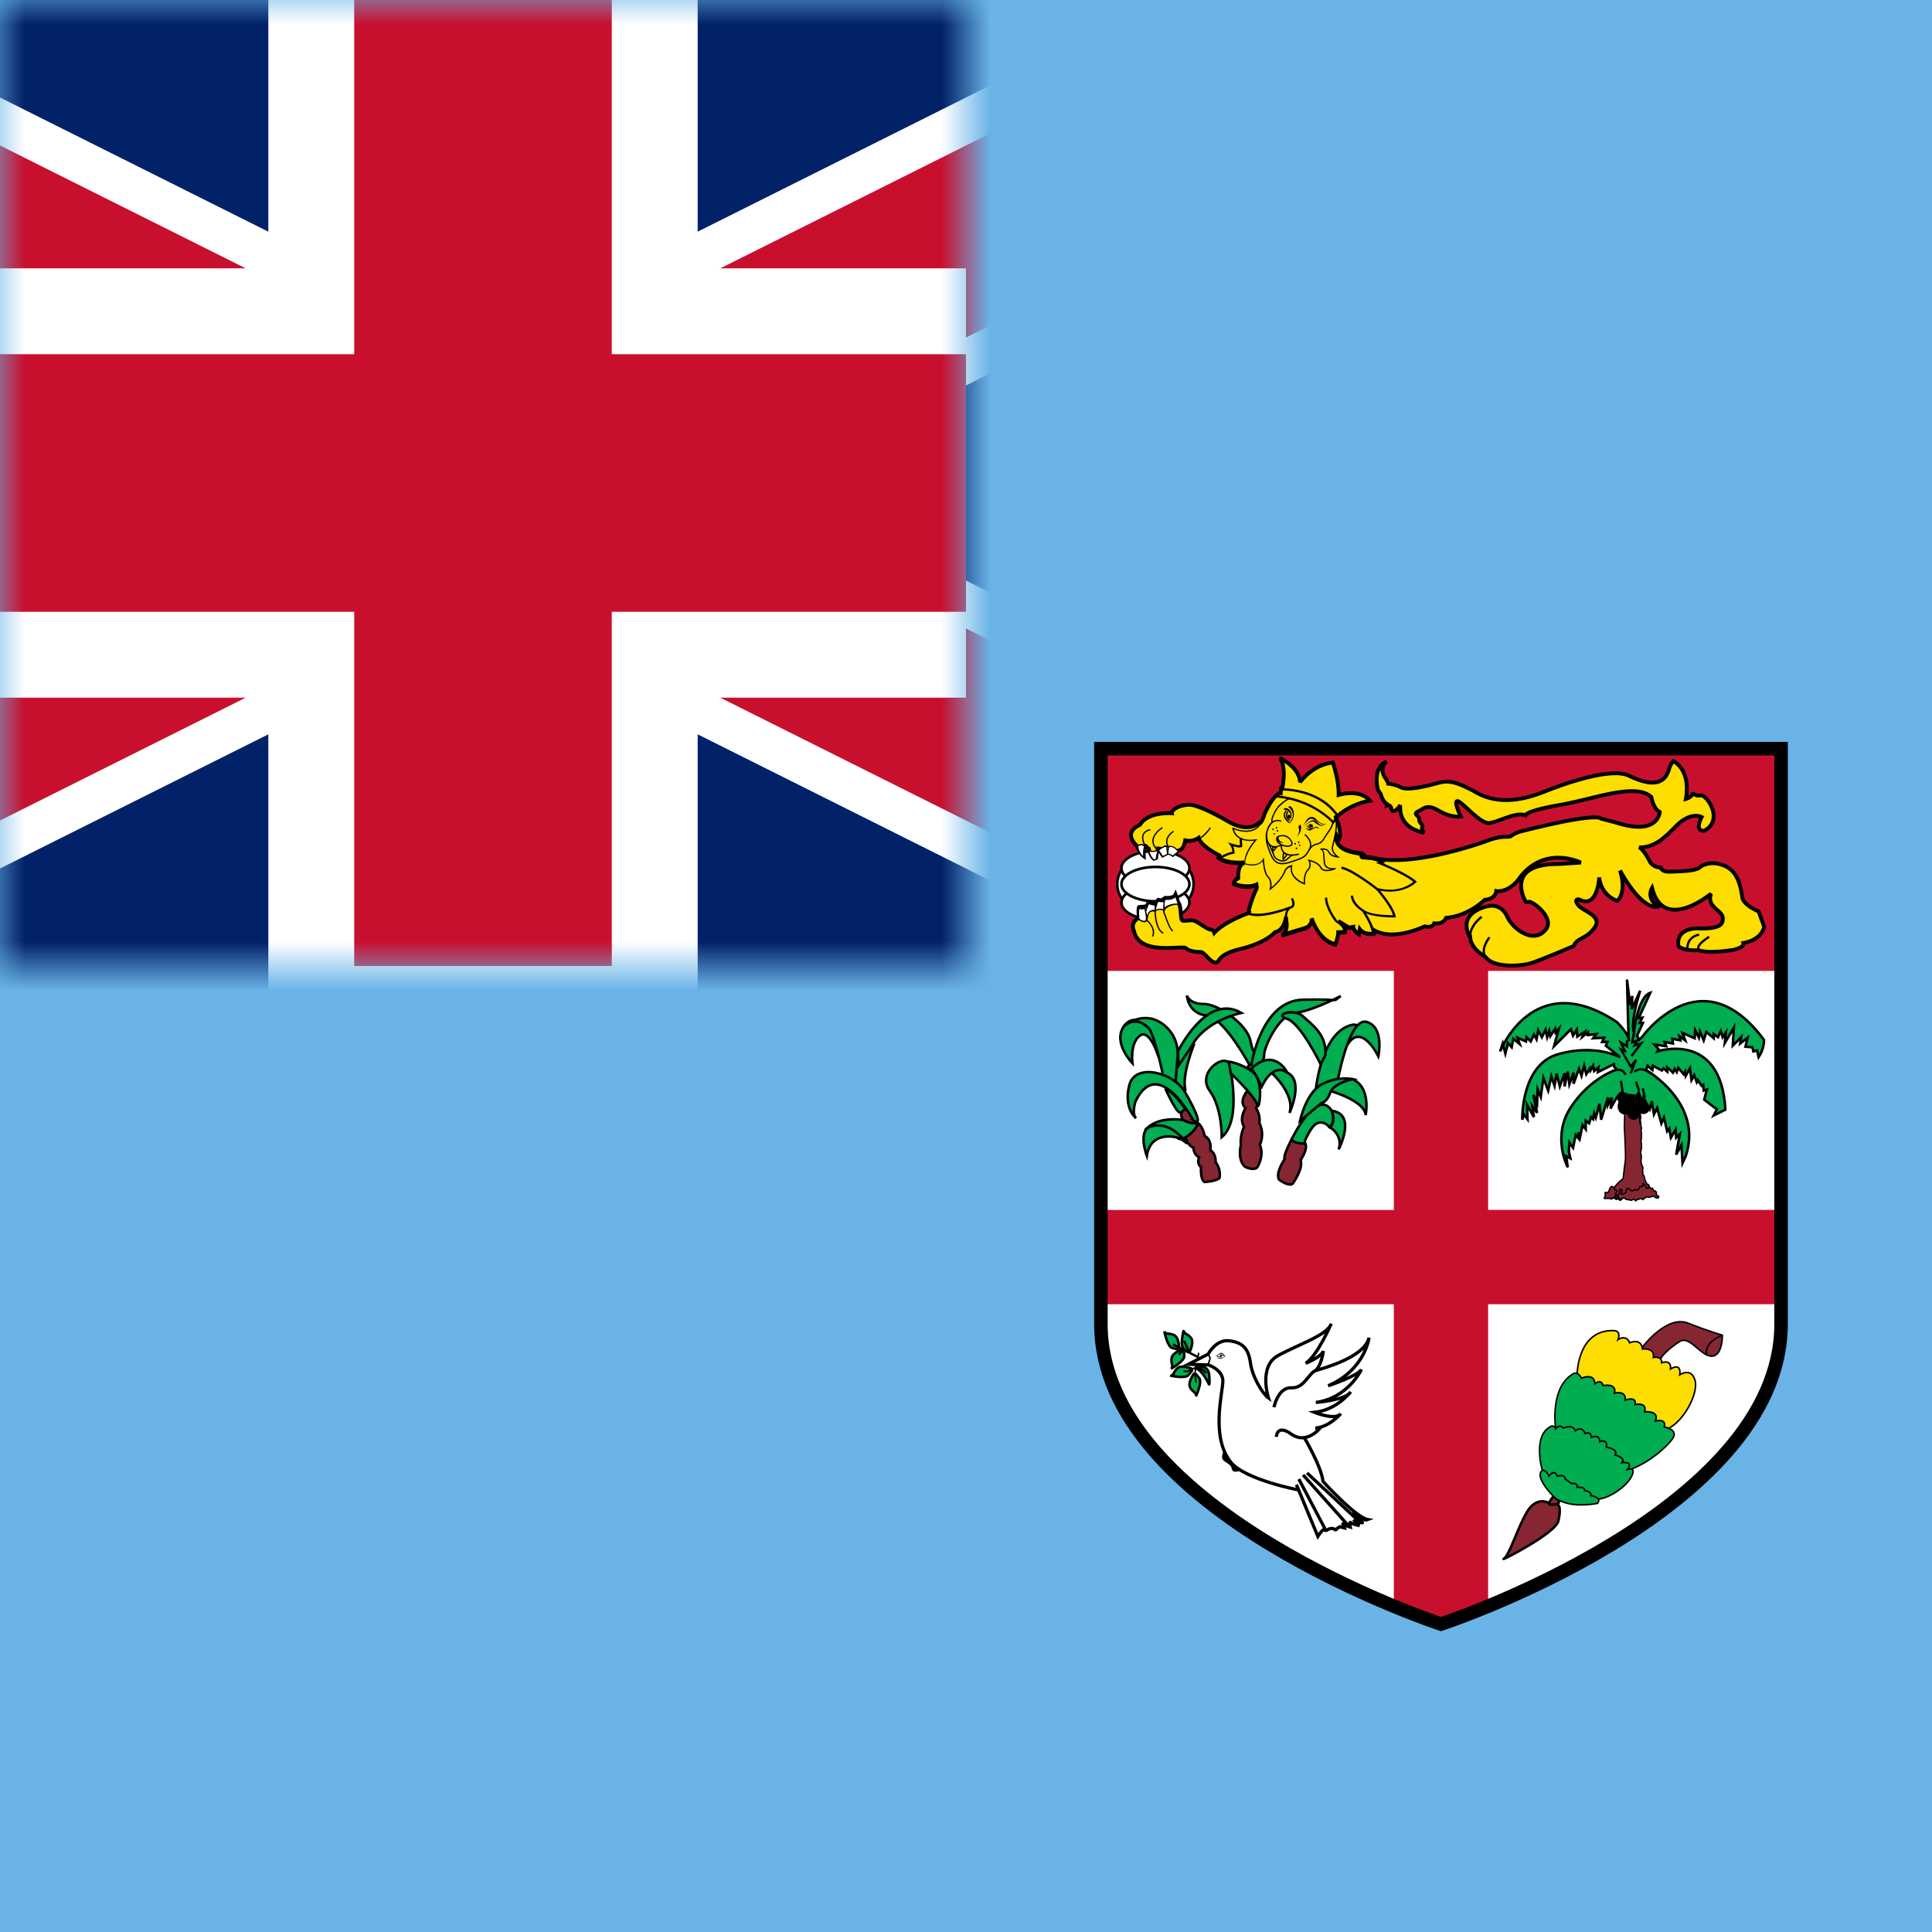 <svg width="40" height="40" fill="none" xmlns="http://www.w3.org/2000/svg"><rect width="100%" height="100%" fill="#808080" stroke="none"/><g clip-path="url(#clip0)"><path fill="#69B3E7" d="M0 0h40v40H0z"/><mask id="a" maskUnits="userSpaceOnUse" x="0" y="0" width="20" height="20"><path fill="#C4C4C4" d="M0 0h20v20H0z"/></mask><g mask="url(#a)"><path d="M70 0h-80v40h80V0z" fill="#012169"/><path d="M-10 0l40 20-40-20zm0 20L30 0l-40 20z" fill="#000"/><path d="M-10 20L30 0m-40 0l40 20-40-20z" stroke="#fff" stroke-width="5.333"/><path d="M-10 0l40 20-40-20zm0 20L30 0l-40 20z" fill="#000"/><path d="M-10 20L30 0m-40 0l40 20-40-20z" stroke="#C8102E" stroke-width="3.556"/><path d="M0 10h20H0z" fill="#000"/><path d="M10 0v26.667M0 10h20" stroke="#fff" stroke-width="8.889"/><path d="M0 10h20H0z" fill="#000"/><path d="M10 0v20M0 10h20" stroke="#C8102E" stroke-width="5.333"/></g><path d="M22.793 15.5v11.914c0 3.897 7.041 6.211 7.041 6.211s7.041-2.314 7.041-6.21V15.5H22.793z" fill="#fff"/><path d="M28.858 19.686v5.365h-6.065v1.952h6.065v6.25l.976.372.976-.371v-6.251h6.065V25.05H30.81v-5.365h-1.952z" fill="#C8102E"/><path d="M22.793 15.5h14.082v4.601H22.793V15.5z" fill="#C8102E"/><path d="M23.922 18.941c.437 0 .791-.285.791-.636 0-.352-.354-.637-.791-.637-.437 0-.791.285-.791.637 0 .351.354.636.791.636z" fill="#fff" stroke="#000" stroke-width=".054" stroke-miterlimit="3"/><path d="M23.922 18.33c.389 0 .704-.16.704-.356 0-.196-.315-.356-.704-.356-.389 0-.704.16-.704.356 0 .197.315.356.704.356zM23.922 19.041c.389 0 .704-.16.704-.356 0-.196-.315-.355-.704-.355-.389 0-.704.159-.704.355 0 .197.315.356.704.356z" fill="#fff" stroke="#000" stroke-width=".054" stroke-miterlimit="3"/><path d="M23.922 18.66c.389 0 .704-.159.704-.355 0-.197-.315-.356-.704-.356-.389 0-.704.16-.704.355 0 .197.315.356.704.356z" fill="#fff" stroke="#000" stroke-width=".054" stroke-miterlimit="3"/><path d="M36.526 19.188l-.115-.318s-.316-.128-.34-.296c-.056-.447-.215-.615-.454-.679a.522.522 0 00-.4.04c-.072.104-.43.104-.63.112-.2.008-.203-.087-.203-.087a.254.254 0 01-.22-.112c-.102-.203-.177-.279-.227-.304.259.003.454-.116.746-.423.319-.335.547-.205.547-.205-.155.313.051.285.051.285.423-.215.056-.758-.072-.734-.127.024-.164-.062-.164-.062.004.097-.141.136-.141.136.109-.62-.261-.784-.261-.784a.466.466 0 00-.088.167c-.104.375-.447.32-.83.136-.383-.184-1.405.191-1.724.32-.32.127-.902.326-1.429.031-.527-.296-.655-.24-.862-.184-.208.056-.575.144-.71.072-.136-.072-.29-.076-.29-.076.036-.02-.021-.107-.021-.107-.16-.216.02-.348.02-.348s-.297.084-.179.591l.055.076s.04.16.127.207l-.003.035s.076-.035.1.07c.023.103.135.007.183-.08 0 0-.08.462.495.574 0 0-.064-.072-.04-.12.023-.048-.072-.088-.064-.16.008-.071-.143-.103-.024-.16.12-.055.176-.167.431-.015.255.152.455.12.455.12s-.156-.32-.07-.32.472.479.662.455c.19-.024.557-.24.741-.16 0 0 .016-.095.718-.215.703-.12 1.569-.47 1.894-.163 0 0 .038.243.173.307 0 0-.024.503-.894.223l-.315-.083s-.048-.152-1.702.273c0 0-.098.034-.161.082-.064.047-.152-.024-.48.095-.326.12-1.548.52-2.298.376v.002c-.166-.05-.32-.024-.327-.05-.008-.032.088.008.088.008-.056-.064-.08-.07-.08-.07-.63-.068-.52-.353-.52-.353l.033.088c.104-.136-.04-.455-.04-.455h-.006a.34.34 0 00-.006-.028l.052-.036c.303-.256.655-.304.655-.304-.208-.255-.647-.12-.647-.12.008-.31-.12-.67-.12-.67-.431.048-.678.407-.678.407-.016-.319-.423-.502-.423-.502.151.183.056.622.056.622l.016.008h-.04l-.01.094-.014-.006s-.152.056-.327.455c0 0-.018.094-.086.18v-.033s-.197.257-.65 0c0 0-.616-.366-.832-.352-.217.013-.359.115-.345.176 0 0-.494-.041-.663.243 0 0-.372.135-.054.44 0 0 .042.132.135.203 0 0-.013-.278.054-.196 0 0 .018.027.051.046.009.04.039.148.105.203l.047-.015a.902.902 0 01.038-.194l.016.002-.006.005.088.135.1-.054c.048-.007.11.04.11.04l.114-.094-.002-.002c.113.019.144-.2.144-.2a.355.355 0 00.278-.053c.05.182.453.377.453.377l.017-.001c-.034.021-.054.038-.054.038.183.128.527.096.527.096-.144.056-.124.321-.124.321a.151.151 0 00-.092.118c.28.111.47.019.47.019.016.09-.007.1-.007.1-.112.24-.16.471-.16.471l.008.003c-.003.006-.008.012-.01.019 0 0-.487.169-.704.405 0 0-.02-.067-.08-.067-.062 0-.251-.156-.34-.183-.087-.027-.215.027-.25-.013-.03-.037-.016-.314-.075-.359h.001l-.06-.169c-.041.088-.21.068-.21.068a1.66 1.66 0 00-.07.05c-.034.002-.072-.01-.072-.01-.018.004-.035.053-.047.1l-.021.015v-.047c-.034.027-.101-.014-.129-.014-.013 0-.03.04-.042.079-.07.013-.16.016-.16.016-.027.014-.007.223-.007.223-.196.109-.102.27-.102.27.108.529 1.008.292 1.076.36.067.067.223.08.304.08.081 0 .183.197.298.217.115.02 0-.155.533-.283.533-.127.711-.346.711-.346.167-.032.214-.235.226-.317.002.038.006.08.012.127.024.184-.102.25-.102.25l.462-.138c.183-.048.16-.208.16-.208.175.503.494.535.494.535.064-.192.056-.248.056-.248l.144-.007c.006-.109-.09-.188-.145-.225l.224.137.088-.016c0 .08.12.151.12.151l.016-.103c.104.136.295.088.295.088a.644.644 0 00-.017-.075c.41.252 1.063-.07 1.063-.07.175.04.2-.063.2-.063.199.024.245-.113.245-.113.47-.04.8-.374.8-.374.231-.016.239-.181.239-.181s.232.045.455-.234c.519-.742 1.294-.356 1.294-.356l-.448.029c-1.173-.008-.687.79-.687.79l.073-.008c.111.024.494.327.353.553l-.008.011c-.239.328-.682.015-.808-.26-.128-.28-.383-.216-.383-.216s-.663.111-.392.638h.01c.005.13.086.276.322.421.133.188.57.207.89.138.149-.032.936-.37.936-.37.057-.172.253-.133.428-.38.176-.247-.247-.335-.343-.471-.096-.136.024-.112.024-.112.383.208.415-.455.415-.455.04.383.375.487.375.487.208-.207.056-.63.056-.63.495.886.795.744.795.744-.266-.165-.132-.385-.132-.385.239.942 1.221.12 1.221.12-.048.135 0 .215.088.303.088.087.191.127.144.287-.048.16-.503.128-.503.128s-.447-.024-.407.351c.023.088.319.12.43.096 0 0-.045.01.12.032.055.007.122.008.19.006.19-.006.393-.038.393-.038.255-.056.216-.144.216-.144.39-.072.43-.335.43-.335h0z" fill="#FEDD00" stroke="#000" stroke-width=".08" stroke-miterlimit="3"/><path d="M23.557 17.554s.021-.05.06-.055c.031-.005.068.018.107.065l.021-.016c0-.002-.105-.154-.063-.261.018-.048.064-.08.137-.097l-.006-.026c-.082.018-.134.056-.156.113a.182.182 0 00-.012.066c0 .053.018.106.037.147a.1.1 0 00-.068-.018c-.04.006-.06.035-.07.054l.013.028zM35.876 19.644c-.267.043-.658.066-.69-.014-.005-.015-.006-.072.212-.215l-.025-.039c-.182.119-.255.205-.23.27.056.145.627.063.742.044l-.01-.046zM30.775 19.798c-.06-.093-.033-.22.082-.379l-.038-.027c-.128.175-.155.321-.083.432l.04-.026z" fill="#000"/><path d="M30.415 19.397c.006.16.12.31.337.443l.024-.04c-.203-.124-.309-.26-.314-.405-.008-.221.226-.392.228-.394l-.027-.038c-.01.008-.257.187-.248.434zM34.963 19.457c-.073.108-.049.238-.047.244l.045-.009a.31.31 0 01.041-.21.267.267 0 01.18-.106l-.008-.046a.312.312 0 00-.21.127zM24.543 17.414l-.014-.004-.002.015c0 .002-.021.143-.085.182a.066.066 0 01-.06.004l-.11-.067c-.021-.019-.04-.033-.071-.024a.158.158 0 01-.03-.115c.008-.064.052-.126.133-.183l-.015-.022c-.088.062-.136.13-.145.202-.01.083.039.14.04.142l.007.008.01-.004c.023-.011.03-.005.054.016l.118.072c.03.01.057.009.082-.006.067-.04.09-.156.096-.188.283.06.511-.284.52-.298l-.022-.015c-.002.004-.235.356-.506.285z" fill="#000"/><path d="M23.864 17.361a.214.214 0 00.028.168c.032.05.062.078.095.082.039.005.07-.024.098-.049.02-.019.039-.036.055-.035l.024.017.02-.017-.043-.027c-.027-.002-.05.02-.075.042-.024.023-.05.046-.076.043-.023-.003-.048-.027-.075-.07a.189.189 0 01-.025-.147c.03-.127.181-.22.183-.22l-.014-.023c-.006.004-.162.1-.195.236zM23.474 19.166c.014-.05.051-.09.112-.124-.012 0 .059.059.12.052l.04-.021c.016.014.121.11.121.232a.196.196 0 01-.016.078l.025.01c.077-.182-.117-.345-.12-.346l-.006-.006-.012.008-.035.019c-.05.005-.115-.048-.115-.048-.082.035-.124.083-.14.139l.026.007zM24.376 18.699c-.058.005-.22.036-.274.12a.108.108 0 00-.008.1l.022.057c.05.137.103.277.16.309l.013-.023c-.049-.027-.102-.17-.148-.295l-.022-.057a.083.083 0 01.006-.077c.044-.069.19-.102.254-.108.037-.003.049.135.056.217l.027-.003c-.01-.12-.022-.246-.086-.24z" fill="#000"/><path d="M23.93 18.832c-.033.03-.026.077-.026.079 0 .012.015.352.177.422l.01-.024c-.146-.064-.16-.398-.16-.4 0-.003-.005-.037.018-.057.024-.022.073-.023.14-.005l.008-.026c-.078-.021-.134-.017-.166.011z" fill="#000"/><path d="M23.803 18.86c-.071.05-.069.192-.068.198h.026c0-.002-.002-.135.057-.176.022-.015.052-.016.087-.002l.01-.024c-.044-.018-.082-.017-.112.004zM27.646 16.984a.915.915 0 01.076.308c0 .025-.012.042-.017.063l-.03-.08-.022.058c0 .004-.03.08.023.168.07.115.243.188.516.218l.003.004a.049.049 0 00-.022.007l-.011.01.001.023c.008.028.04.03.104.032l.041.003.032.01-.005-.007c.062.004.132.02.208.048a9.15 9.15 0 01-.058.015l.068.026c.005.002.502.202.708.366-.059.051-.308.238-.74.131l-.072-.018.049.056c.003.004.284.326.342.522-.098.001-.475-.002-.607-.114l-.034.03c.002.004.18.267.22.472-.05.006-.173.011-.246-.084l-.034-.043-.018.118c-.035-.026-.08-.066-.08-.108v-.028l-.106.019-.218-.133a.464.464 0 00-.036-.02l-.002-.002-.001-.001-.023.041.034.02c.046.03.127.097.135.185-.035.003-.143.008-.143.008l.003.025v.004a.816.816 0 01-.05.214c-.066-.016-.311-.102-.456-.516l-.045.011.001.016c0 .038-.013.132-.143.166l-.375.112a.26.26 0 00.048-.155c0-.016 0-.032-.003-.05a1.183 1.183 0 01-.013-.151c0-.088.021-.14.082-.176l-.021-.042c-.006.002-.559.222-.833.13.012-.053.059-.241.152-.442l-.012.012c.018-.008.037-.036.022-.126l-.006-.03-.028.013a.604.604 0 01-.43-.014.112.112 0 01.071-.08l.016-.006-.002-.017v-.031c0-.069.01-.229.109-.267l-.01-.046c-.004 0-.3.024-.48-.076a.647.647 0 01.261-.109l.019-.002.001-.019v-.015c0-.023-.008-.07-.029-.118.069.019.15.036.18.014l.01-.007-.009-.18-.046.002.007.149a.677.677 0 01-.177-.037l-.071-.022.046.06a.232.232 0 01.043.134.737.737 0 00-.295.136l-.024.02.026.017c.139.097.357.106.469.103-.066.074-.077.199-.077.261v.023a.182.182 0 00-.091.126l-.002.018.017.007c.24.095.403.049.458.028l.002.023c0 .022-.004.029-.004.029-.117.247-.167.481-.167.483l-.004.02.018.007c.222.089.622-.032.799-.095a.272.272 0 00-.037.141c0 .047.006.1.014.159a.298.298 0 01.002.042c0 .132-.09.183-.093.185l.017.043.462-.14c.107-.027.148-.09.165-.144.182.433.468.472.48.473l.02.002.005-.018a.978.978 0 00.057-.233l.143-.007.001-.021v-.01a.213.213 0 00-.028-.103l.08.048.077-.014c.02.077.111.138.123.145l.03.018.015-.1c.114.101.277.07.284.069l.02-.005-.002-.021c-.024-.156-.128-.342-.19-.441.203.092.572.085.59.085l.028-.001-.006-.027c-.032-.165-.237-.423-.323-.526.476.09.732-.157.743-.168l.017-.018-.018-.016c-.16-.14-.53-.302-.678-.364l.052-.013-.051-.029a.75.75 0 00-.345-.082c-.057-.065-.085-.075-.093-.077-.322-.036-.44-.126-.483-.196-.003-.005-.002-.01-.004-.015l.014-.018a.247.247 0 00.042-.152c0-.148-.075-.317-.08-.327l-.042.02z" fill="#000"/><path d="M26.163 16.89c-.001.004-.036.18-.186.264-.113.062-.263.057-.444-.016l-.02-.008.002.022a.29.29 0 00.11.184c.082.064.198.086.344.07-.049.058-.206.258-.206.453l.002.03c.02.015.266.082.38-.064.004.062.022.262.1.34.043.043.053.106.053.155 0 .045-.008.08-.008.08l-.01.036.03-.021c.01-.007.236-.173.309-.39 0 0 .036-.055.106-.077a.196.196 0 00-.003.033c0 .083.037.236.28.329l.02.008-.001-.022s-.002-.017-.002-.042c0-.061.009-.174.067-.232a.164.164 0 00.05-.119.2.2 0 00-.013-.07c.05.012.166.05.213.138.07.13.31.026.32.022l-.008-.025s-.1.022-.164-.021a.123.123 0 01-.05-.088l-.012-.134c-.002-.06-.01-.1-.041-.132.032-.003.096-.002.123.058.042.094.189.103.195.104l.05.002-.042-.027c-.002 0-.128-.085-.106-.194l.018-.08c.035-.144.092-.385.045-.533l-.025.008c.011.037.016.08.016.128 0 .131-.037.287-.062.391l-.018.081a.153.153 0 00-.003.032c0 .07.045.124.081.157-.043-.01-.102-.03-.125-.08-.035-.077-.13-.08-.174-.072l-.032.007.027.018c.042.028.044.06.047.133l.011.137a.148.148 0 00.062.106.19.19 0 00.096.025c-.071.02-.17.03-.205-.036-.066-.123-.25-.157-.257-.158l-.028-.005.014.025c.002.002.021.038.021.082 0 .032-.01.068-.043.101-.064.065-.074.184-.074.25v.022c-.208-.088-.245-.218-.245-.291 0-.032.006-.053.007-.055l.006-.02-.021.003c-.102.017-.144.1-.146.103-.058.173-.215.31-.272.357.001-.015.004-.032.004-.052a.242.242 0 00-.061-.173c-.084-.083-.095-.347-.095-.35l-.002-.047-.023.041c-.092.165-.36.085-.363.085-.011-.208.225-.474.227-.477l.025-.027-.036.005c-.154.022-.274.002-.356-.062a.269.269 0 01-.095-.145c.178.067.328.07.443.007a.432.432 0 00.198-.28c.17-.383.318-.444.32-.444l-.01-.025c-.007.002-.16.062-.335.462z" fill="#000"/><path d="M26.549 16.32l-.011.001-.138.188.041.005c.745.072 1.14.522 1.143.526l.018.02.135-.146-.01-.016c-.378-.595-1.17-.577-1.178-.577zm.013.048c.092 0 .77.02 1.114.542l-.074.08a1.897 1.897 0 00-1.117-.517l.077-.105z" fill="#000"/><path d="M26.442 16.714c-.064.087-.123.216-.123.276 0 .011.002.02.007.026 0 0 .002 0 .003.002a.424.424 0 00-.124.317.63.63 0 00.04.219l.015.04c.073.2.136.371.452.27.305-.098.317-.117.394-.244l.02-.032c.041-.068.087-.082.136-.096.058-.018.118-.036.17-.14l.052-.077c.055-.076.124-.17.133-.291l-.027-.002c-.008.113-.074.204-.128.277l-.053.081c-.048.094-.1.11-.155.126a.226.226 0 00-.151.108l-.02.032c-.074.122-.084.138-.379.232-.292.094-.345-.052-.419-.253l-.015-.04c-.083-.223-.018-.446.09-.526l.037-.028-.051.006-.001-.008c0-.036.04-.152.118-.26a.896.896 0 01.228-.183l-.014-.023c-.006.004-.165.095-.235.191z" fill="#000"/><path d="M26.3 17.517c.052.036.126.033.214 0 0 .031.008.098.063.147.065.057.172.068.32.033l-.007-.026c-.138.033-.237.024-.295-.027-.063-.055-.054-.142-.054-.143l.003-.023-.021.01c-.09.038-.16.04-.208.006-.087-.06-.08-.218-.08-.22h-.027c0 .006-.007.174.092.242z" fill="#000"/><path d="M26.469 17.304c-.038.009-.048.04-.048.066l.001.016c.007.068.081.114.15.134.065.019.146.02.178-.021.013-.016.022-.046-.006-.094-.102-.172-.266-.105-.275-.101zm.11.19c-.06-.017-.125-.055-.13-.113-.001-.005-.008-.043.026-.051l.002-.001a.189.189 0 01.244.09c.016.028.019.05.008.064-.02.025-.085.03-.15.01zm-.113-.19h.003-.003zM26.56 17.652c-.016.146-.006.15.005.153l.009.003.01-.013.085-.111-.106-.05-.002.018zm.025.022l.043.02-.05.064.007-.084zM26.34 17.535l-.005.137.116-.14-.11-.012v.015zm.026.015l.033.003-.034.041.002-.044z" fill="#000"/><path d="M26.263 17.49c.001.002.086.169.101.23.01.038.06.082.118.104.059.022.114.018.155-.01l.077-.064c.025-.025.034-.032.055-.028l.004-.027c-.035-.005-.052.01-.078.035l-.073.062c-.046.032-.101.018-.13.007-.055-.02-.095-.06-.102-.086-.016-.064-.1-.228-.103-.235l-.024.012zM26.374 16.99c-.094.044-.134.158-.135.163l.025.009c0-.001.038-.109.121-.147a.169.169 0 01.137.001l.01-.024a.193.193 0 00-.158-.001zM27.007 17.29c.007.006.185.14.083.305l.023.014c.115-.185-.088-.339-.09-.34l-.016.021zM26.472 17.317s-.027.1.114.136c0 0-.133-.002-.141-.036-.01-.034 0-.11.027-.1zM26.906 17.438c0 .009-.007.016-.016.016a.017.017 0 01-.017-.016c0-.01.008-.017.017-.017.009 0 .016.008.016.017zM26.922 17.5c0 .01-.008.017-.017.017a.017.017 0 010-.033c.01 0 .017.007.017.016zM26.815 17.486c.009 0 .016-.008.016-.017a.016.016 0 00-.033 0c0 .01.008.017.017.017zM26.858 17.564a.016.016 0 01-.033 0c0-.01.008-.017.017-.017.009 0 .017.007.017.017zM26.446 17.138c0 .01-.007.017-.017.017a.017.017 0 01-.016-.017c0-.009.007-.016.016-.016.01 0 .017.007.017.016zM26.445 17.218a.017.017 0 100-.033.017.017 0 000 .033zM26.355 17.187c.009 0 .016-.008.016-.017a.016.016 0 00-.016-.016.016.016 0 100 .033zM26.398 17.265a.017.017 0 01-.016.016.017.017 0 01-.017-.016.017.017 0 01.033 0zM26.672 16.709s.204.126.008.362c0 0 .097-.072.107-.196.01-.123-.07-.221-.115-.166zM27.456 17.048c-.065.034-.16-.029-.208-.088-.047-.059-.145-.074-.206.034a.37.37 0 01-.149.149s.086-.05.175-.146c.087-.094.138-.018.224.027.087.046.1.056.161.032l.003-.008z" fill="#000"/><path d="M27.44 17.064a.1.1 0 01-.129-.005c-.052-.043-.096-.1-.162-.066s-.191.128-.191.128.203-.14.242-.11c.038.031.13.105.186.084.055-.023.054-.031.054-.031z" fill="#000"/><path d="M27.284 17.15c-.064-.05-.129.057-.183.044-.054-.014-.098-.103-.098-.103s.051.095.122.072c.071-.021.12-.066.164-.032.044.034-.005.019-.005.019z" fill="#000"/><path d="M27.183 17.163c-.126.013-.139-.105-.139-.106 0 0 .04.103.152.084l-.013.022z" fill="#000"/><path d="M27.18 17.082c.008.033.006.047-.028.047s-.058-.011-.058-.044c0-.034.08-.023.085-.003zM26.724 16.907a.04.04 0 01-.04.04c-.023 0-.028-.016-.028-.038 0-.021.005-.042.027-.042a.04.04 0 01.04.04z" fill="#000"/><path d="M26.584 16.765s.217.002.11.274c0 0 .082-.136.03-.233-.052-.097-.134-.073-.134-.073s-.02.019-.006.032z" fill="#000"/><path d="M26.578 16.873c-.001.055.035.111.107.168l.017-.021c-.065-.051-.098-.1-.098-.146a.1.1 0 01.036-.073l-.016-.022c-.002.002-.046.035-.046.094z" fill="#000"/><path d="M26.626 16.92c.009.03.033.054.072.07l.01-.025c-.03-.012-.05-.03-.057-.053-.013-.046.024-.1.024-.1l-.021-.016c-.003.003-.046.065-.028.123zM26.924 17.07s.04.088-.019.183c-.06.095-.058.09-.058.09s.072-.13.045-.185c-.027-.054.032-.088.032-.088zM27.769 17.988c.223.042.727.436.732.44l.029-.036c-.021-.017-.518-.406-.752-.45l-.01.046zM27.967 18.545c.015.198.23.32.24.326l.023-.04c-.003-.002-.203-.117-.216-.29l-.047.004zM27.432 18.586c0 .222.208.49.217.502l.037-.029c-.002-.002-.207-.267-.207-.473h-.047zM26.726 18.61c.037.074.033.111.024.13-.012.02-.034.023-.035.023l.006.047a.095.095 0 00.07-.047c.021-.041.014-.1-.023-.173l-.042.02z" fill="#000"/><path d="M23.552 17.515s.014.15.128.237c0 0-.013-.162.02-.23 0 0-.06-.067-.148-.007zM23.782 17.61s.027.135.108.196l.047-.013s.02-.17.048-.19c.027-.02-.115.061-.203.007z" fill="#fff" stroke="#000" stroke-width=".024" stroke-miterlimit="3"/><path d="M23.985 17.603l.088.135.101-.054-.02-.162s-.06-.014-.17.081zM24.397 17.63l-.115.095s-.06-.047-.108-.04l.02-.15s.082-.06.203.095zM23.579 19.03s-.02-.21.007-.223c0 0 .08.027.115-.007 0 0 .047.17.033.237-.013.068-.094.04-.155-.007zM24.1 18.814s-.007-.176.027-.196c0 0 .169.02.21-.068l.06.17s-.189-.021-.297.094z" fill="#fff" stroke="#000" stroke-width=".024" stroke-miterlimit="3"/><path d="M23.917 18.848s.034-.183.068-.19c0 0 .088.027.115-.007l-.007.224s.007-.095-.176-.027zM23.721 18.875s.04-.163.068-.163c.027 0 .095.041.128.014v.122s-.149-.034-.169.169l-.027-.142z" fill="#fff" stroke="#000" stroke-width=".023" stroke-miterlimit="3"/><path d="M26.358 22.242s.46.427.34.8c0 0 .295-.636-.022-.822-.318-.186-.329-.043-.318.022v0z" fill="#00AD50" stroke="#000" stroke-width=".052" stroke-miterlimit="4.8"/><path d="M25.777 22.658s-.12.164.011.285c0 0-.142.207-.032.383 0 0-.088.186-.066.383 0 0-.077.306.087.449 0 0 .176.088.253.01 0 0 .153-.229.054-.47 0 0 .11-.197-.01-.449 0 0 .032-.142-.066-.306 0 0 .065-.11.01-.198 0 0-.219-.23-.24-.087z" fill="#862633" stroke="#000" stroke-width=".052" stroke-miterlimit="4.8"/><path d="M25.909 22.122s-.548-1.051-.93-1.096c-.384-.043-.406-.415-.406-.415s.044.175.35.175c.307 0 .898.427.964.755.066.328.131.285.131.285l-.11.296h0z" fill="#00AD50" stroke="#000" stroke-width=".052" stroke-miterlimit="4.8"/><path d="M25.909 22.045s.197-1.325 1.062-1.347c.865-.022.58.066.788-.077 0 0-.58.307-.941.35-.362.044-.657.745-.646.877.01.13-.197.383-.296.295-.098-.087.033-.098.033-.098h0z" fill="#00AD50" stroke="#000" stroke-width=".052" stroke-miterlimit="4.8"/><path d="M26.106 22.538s.197-.526.536-.35c0 0-.263-.504-.733-.066 0 0 .208.285.197.416h0zM25.449 22.012s.284 1.171-.154 1.532c0 0 .011-.601-.251-.963-.263-.361.262-.755.405-.57v0z" fill="#00AD50" stroke="#000" stroke-width=".052" stroke-miterlimit="4.8"/><path d="M25.482 22.22s.515.493.547.657c.033.165.154-.492-.087-.678-.241-.187-.504-.22-.504-.22l.044.241z" fill="#00AD50" stroke="#000" stroke-width=".052" stroke-miterlimit="4.8"/><path d="M24.533 23.512s.046.206.173.246c0 0 .007.154.12.2 0 0-.06.128.04.208 0 0-.02.253.074.307 0 0 .227-.014.307-.08 0 0 .047-.167-.08-.334 0 0 .02-.16-.107-.247 0 0 .04-.214-.12-.294 0 0-.027-.174-.127-.26 0 0-.194.273-.28.254z" fill="#862633" stroke="#000" stroke-width=".052" stroke-miterlimit="4.8"/><path d="M24.786 23.258s-.674-.247-1.048.107c0 0 .574.08.647.193.074.114.427-.187.4-.3h0z" fill="#00AD50" stroke="#000" stroke-width=".052" stroke-miterlimit="4.8"/><path d="M24.58 23.678s-.054-.046-.121-.093-.634-.2-.715.347c0 0-.206-.54.094-.614.3-.074.54.1.741.36" fill="#00AD50"/><path d="M24.58 23.678s-.054-.046-.121-.093-.634-.2-.715.347c0 0-.206-.54.094-.614.3-.074.54.1.741.36" stroke="#000" stroke-width=".052" stroke-miterlimit="4.8"/><path d="M24.135 22.56s.208.448.285.47c.076.022.131-.054.131-.054s-.273-.405-.416-.417zM23.982 21.87s-.175-.58-.383-.427c-.208.153-.154.57-.154.57s-.416-.428-.175-.767c.241-.34.712.033.712.624h0z" fill="#00AD50" stroke="#000" stroke-width=".052" stroke-miterlimit="4.8"/><path d="M24.453 23.063s0 .11.077.142c.076.033.219.088.219.022 0-.065-.11-.317-.154-.284-.044.033-.12.032-.142.12z" fill="#862633" stroke="#000" stroke-width=".052" stroke-miterlimit="4.8"/><path d="M24.322 22.385s-.022-.504.306-.69c0 0 .066.011.099-.087 0 0-.263.634-.186.952l-.011.044" fill="#00AD50"/><path d="M24.322 22.385s-.022-.504.306-.69c0 0 .066.011.099-.087 0 0-.263.634-.186.952l-.011.044" stroke="#000" stroke-width=".052" stroke-miterlimit="4.8"/><path d="M24.387 21.771s.592-1.226 1.314-.8c0 0-.755.154-1.029.69l-.274.405-.01-.295h0z" fill="#00AD50" stroke="#000" stroke-width=".052" stroke-miterlimit="4.8"/><path d="M24.07 22.22s-.176-.82-.285-.93c-.11-.11-.296-.23-.515-.044 0 0 .384-.34.789-.055.404.285.317.734.317.734l-.044.57-.273-.253" fill="#00AD50"/><path d="M24.07 22.22s-.176-.82-.285-.93c-.11-.11-.296-.23-.515-.044 0 0 .384-.34.789-.055.404.285.317.734.317.734l-.044.57-.273-.253" stroke="#000" stroke-width=".052" stroke-miterlimit="4.8"/><path d="M24.705 23.194s-.723-1.368-1.194-.393c0 0-.088.251.01.35 0 0-.262-.197-.141-.68.12-.48.92-.262 1.15.132.23.394.295.592.262.613-.033.022-.088-.022-.088-.022h0zM26.741 23.589s.526-1.084.832-.591c0 0 .088.24-.044.339 0 0-.207-.252-.393.055-.187.306-.11.285-.11.285s-.197.054-.285-.088h0z" fill="#00AD50" stroke="#000" stroke-width=".052" stroke-miterlimit="4.8"/><path d="M27.529 23.337s.285.153.186.46c0 0 .383-.734-.142-.8 0 0 .099.23-.044.34zM27.562 22.593s.69.197.712.492c0 0 .12-.57-.274-.744 0 0-.47.076-.438.252v0z" fill="#00AD50" stroke="#000" stroke-width=".052" stroke-miterlimit="4.8"/><path d="M27.869 21.683c.296-.58.668.187.668.187s.131-.602-.241-.712c-.372-.11-.613 1.28-.613 1.28l-.438.1s.12-1.216.777-1.325l.077.01" fill="#00AD50"/><path d="M27.869 21.683c.296-.58.668.187.668.187s.131-.602-.241-.712c-.372-.11-.613 1.28-.613 1.28l-.438.1s.12-1.216.777-1.325l.077.01" stroke="#000" stroke-width=".052" stroke-miterlimit="4.8"/><path d="M27.343 22.034s-.416-.854-.7-.942c-.285-.087.153-.219.328-.055.175.165.503.373.47.81l-.098.187h0zM26.916 23.206s.12-.58.449-.756c.328-.175.635-.11.635-.11s-.394.088-.46.285c-.066.197-.175.208-.175.208l-.449.373v0z" fill="#00AD50" stroke="#000" stroke-width=".052" stroke-miterlimit="4.8"/><path d="M26.741 23.589s-.186.35-.142.405c0 0-.197.285-.12.427 0 0 .197.153.284.087 0 0 .23-.317.164-.492 0 0 .154-.208.1-.34 0 0-.23.011-.286-.087z" fill="#862633" stroke="#000" stroke-width=".052" stroke-miterlimit="4.8"/><path d="M33.382 24.811a.097.097 0 00-.036.024l.036-.024z" fill="#862633" stroke="#000" stroke-width=".028" stroke-miterlimit="4.8"/><path d="M34.187 24.61c-.008-.02-.013-.012-.024-.021-.014-.012-.023-.05-.036-.065-.008-.01-.016 0-.025-.003l-.06-.125a.035.035 0 00.005-.018.694.694 0 00-.01-.035c-.006-.01-.015-.004-.02-.018-.006-.013-.002-.04-.004-.057-.001-.013-.006-.02-.006-.04.001-.016.01-.035.009-.05 0-.009-.011-.03-.014-.037a.275.275 0 01-.026-.1c-.001-.034.006-.056.008-.086.003-.036-.016-.054-.016-.088 0-.025.011-.054.014-.077a.58.58 0 00.002-.11c-.002-.03-.01-.05-.006-.084.001-.008.005-.015.006-.027V23.494c0-.016.002-.034 0-.05-.001-.013-.009-.027-.009-.037 0-.018.012-.026.01-.05-.002-.018-.005-.022-.009-.037-.008-.029-.002-.057-.007-.088-.002-.015-.007-.02-.008-.036-.002-.02.004-.027.006-.04a.19.19 0 00.002-.048c-.002-.018-.01-.03-.008-.05l-.007.22c-.005-.192-.013-.37-.013-.37l-.291-.136s-.025.535-.019.61c.006.074.031.585.019.647a8.818 8.818 0 00-.044.374s-.142.1-.198.211c-.056.112-.043.15-.062.15l.138-.022-.103.069a.063.063 0 01.064.01c.003.002.018.015.02.015.006 0 .013-.014.02-.016.021-.008.04.033.06.03.01-.002.026-.014.035-.025.007-.01.01-.027.017-.034.008-.006.025 0 .032 0 .02 0 .041.002.062 0 .027 0 .049-.038.074-.06.023-.02.04-.026.065-.025.027.002.052.028.08.03.02 0 .035.003.052-.02.012-.014.02-.037.031-.053l.07-.01c.013.005.027.011.039.01.017 0 .035-.002.053 0 .006.001.02.017.025.013.004-.003.01-.024.014-.03-.002-.009-.005-.03-.008-.037v0z" fill="#862633" stroke="#000" stroke-width=".028" stroke-miterlimit="4.8"/><path d="M33.597 24.801c.017 0 .033-.004.048.009l.007.014c.005.003.01.003.015.002.01.006.012.01.023.012.01.003.02 0 .03 0 .014 0 .02.005.032.01.02.008.034 0 .052-.013.021-.015.029-.003.049.016.015.014.012.013.025.003a.121.121 0 01.007-.013.094.094 0 01.02-.006c.011-.005.022-.004.033-.008.011-.005.02-.017.03-.015.01.002.022.01.032.014.01.003.013.005.021.01.014-.028.045-.037.064-.05.02-.015.04.002.062.002.012 0 .017-.006.025-.01.01-.003.02.002.03-.001.01-.004.011-.013.022-.015.02-.002.042.03.062.036.01.004.062.016.055-.022-.008-.036-.04-.011-.047-.037-.003-.014.004-.034 0-.05-.004-.015-.02-.032-.03-.035-.012-.004-.02.009-.03-.001-.008-.008-.011-.038-.019-.05-.01.008-.016.014-.029.012-.015-.004-.014-.009-.025-.023-.024-.03-.038.018-.06.01-.017-.005-.033-.048-.046-.065-.008-.01-.027-.04-.038-.033-.017.011-.001.044-.01.059-.007.01-.03 0-.038.001-.013.003-.016.006-.025.022-.02.032-.03.057-.06.053-.014-.001-.025-.015-.039-.01-.015.005-.023.021-.04.023a.085.085 0 01-.036-.003c-.011-.005-.024-.026-.034-.032a.013.013 0 00-.014-.003l-.017-.01c-.018-.005-.017-.004-.024.02-.004.014-.006.03-.011.043a.163.163 0 01-.024.034c-.012.014-.018.01-.035.015-.013.005-.03.025-.037-.001-.01-.04.029-.1-.015-.089-.012.003-.019.005-.026.022-.007.02-.001.032-.005.054-.004.027-.056.072-.046.097.007.017.03-.01.036-.005.011.007.008.024.015.036.016.024.062-.037.065-.004" fill="#862633"/><path d="M33.597 24.801c.017 0 .033-.004.048.009l.007.014c.005.003.01.003.015.002.01.006.012.01.023.012.01.003.02 0 .03 0 .014 0 .02.005.032.01.02.008.034 0 .052-.013.021-.015.029-.003.049.016.015.014.012.013.025.003a.121.121 0 01.007-.013.094.094 0 01.02-.006c.011-.005.022-.004.033-.008.011-.005.02-.017.03-.015.01.002.022.01.032.014.01.003.013.005.021.01.014-.028.045-.037.064-.05.02-.015.04.002.062.002.012 0 .017-.006.025-.01.01-.003.02.002.03-.001.01-.004.011-.013.022-.015.02-.002.042.03.062.036.01.004.062.016.055-.022-.008-.036-.04-.011-.047-.037-.003-.014.004-.034 0-.05-.004-.015-.02-.032-.03-.035-.012-.004-.02.009-.03-.001-.008-.008-.011-.038-.019-.05-.01.008-.016.014-.029.012-.015-.004-.014-.009-.025-.023-.024-.03-.038.018-.06.01-.017-.005-.033-.048-.046-.065-.008-.01-.027-.04-.038-.033-.017.011-.001.044-.01.059-.007.01-.03 0-.038.001-.013.003-.016.006-.025.022-.02.032-.03.057-.06.053-.014-.001-.025-.015-.039-.01-.015.005-.023.021-.04.023a.085.085 0 01-.036-.003c-.011-.005-.024-.026-.034-.032a.013.013 0 00-.014-.003l-.017-.01c-.018-.005-.017-.004-.024.02-.004.014-.006.03-.011.043a.163.163 0 01-.024.034c-.012.014-.018.01-.035.015-.013.005-.03.025-.037-.001-.01-.04.029-.1-.015-.089-.012.003-.019.005-.026.022-.007.02-.001.032-.005.054-.004.027-.056.072-.046.097.007.017.03-.01.036-.005.011.007.008.024.015.036.016.024.062-.037.065-.004" stroke="#000" stroke-width=".028" stroke-miterlimit="4.8"/><path d="M33.41 24.59l-.001-.011c-.012-.002-.026-.015-.038-.016-.01 0-.031.026-.039.038-.022.038-.016.088-.054.088-.01 0-.031-.007-.04-.001-.013.01-.004.04-.004.06 0 .02.008 0-.002.025-.003.007-.012.01-.015.018-.007.033.02.023.032.022h.091c.018 0 .03-.006.047-.013.011-.003.035-.003.045-.013a.197.197 0 00.016-.036c.002-.012-.003-.027 0-.038.005-.018.022-.011.025-.036.008-.061-.057-.015-.047-.075" fill="#862633"/><path d="M33.41 24.59l-.001-.011c-.012-.002-.026-.015-.038-.016-.01 0-.031.026-.039.038-.022.038-.016.088-.054.088-.01 0-.031-.007-.04-.001-.013.01-.004.04-.004.06 0 .02.008 0-.002.025-.003.007-.012.01-.015.018-.007.033.02.023.032.022h.091c.018 0 .03-.006.047-.013.011-.003.035-.003.045-.013a.197.197 0 00.016-.036c.002-.012-.003-.027 0-.038.005-.018.022-.011.025-.036.008-.061-.057-.015-.047-.075" stroke="#000" stroke-width=".028" stroke-miterlimit="4.8"/><path d="M34.145 22.897c0 .08-.054.143-.12.143s-.12-.064-.12-.143c0-.078.053-.142.12-.142.066 0 .12.064.12.142zM33.751 22.722c0 .079-.054.142-.12.142-.067 0-.12-.063-.12-.142 0-.079.053-.142.12-.142.066 0 .12.064.12.142z" fill="#000" stroke="#000" stroke-width=".052" stroke-miterlimit="4.8"/><path d="M33.96 22.777c0 .078-.055.142-.121.142-.067 0-.12-.064-.12-.142 0-.08.053-.143.12-.143.066 0 .12.064.12.143z" fill="#000" stroke="#000" stroke-width=".052" stroke-miterlimit="4.8"/><path d="M33.758 22.907c0 .079-.054.142-.12.142-.067 0-.121-.064-.121-.142 0-.079.054-.142.12-.142.067 0 .12.063.12.142z" fill="#000" stroke="#000" stroke-width=".052" stroke-miterlimit="4.8"/><path d="M33.945 23.015c0 .079-.054.143-.12.143-.067 0-.121-.064-.121-.143 0-.078.054-.142.12-.142s.12.064.12.142z" fill="#000" stroke="#000" stroke-width=".052" stroke-miterlimit="4.8"/><path d="M34.003 21.463s1.215-1.697 2.518.066c0 0 .011.175-.11.36l-.032-.141-.077.021-.022-.087-.142-.011.044-.186-.154.12.022-.131-.175.175.022-.372-.186.317.022-.219-.066.099-.04-.128-.058.128-.088-.066v.088l-.153-.131-.055.175-.077-.186-.022.13-.076-.152-.011.164-.252-.11.055.154-.12-.088.021.088-.164-.033.01.098-.174-.032.033.087-.241-.033.087.099-.024.04s1.316-.434 1.404 1.208l-.241.12.066-.13-.066-.045-.197-.153.055-.208-.066.022-.011-.12-.033.021-.077-.12-.022.044-.054-.143-.055.1-.033-.242-.087.154-.012-.088-.032.055-.11-.132-.032.088-.044-.066-.033.077-.12-.11v.088l-.077-.066-.033.044-.186-.099-.011.088-.099-.087-.033.087s1.194.679.822 1.785l-.066.142-.022-.372-.11.197.077-.427-.076.076-.012-.164-.098.164-.033-.185-.044.054-.066-.285-.054.121-.088-.317-.066.13-.043-.273-.044.164-.132-.24-.021.098-.077-.197-.044.066s-.219-.011-.285-.066c-.065-.055-.251.329-.251.329l.022-.23-.077.152v-.153l-.142.46-.033-.328-.077.284-.033-.087-.022.12-.044-.043-.038.129-.071-.053v.175l-.066-.087-.054.263-.033-.11v.12l-.055-.065-.055.263-.076-.11-.011.186.032.143-.087-.044.033.23s-.34-.635.066-1.248c.404-.613.952-.778.952-.778l-.055-.054-.01-.055-.33.164.012-.099-.088.077-.022-.11-.055.1-.01-.045-.077.121-.044-.175-.055.208-.051-.146-.113.31v-.23l-.087.241-.033-.263-.066.307v-.274l-.099.274-.065-.263-.044.252-.066-.197-.066.295-.098-.263-.055.395-.065-.154-.011.285-.077-.175.077.372-.099-.142.033.23-.142-.252.01.296-.076-.1-.033.11s-.033-1.138.744-1.357c.778-.22 1.282.065 1.282.065l-.296-.24.033-.077h-.11l.044-.088-.23.011.066-.087-.175.021v-.054l-.11.087.044-.098-.153.098-.01-.146-.078.125-.043-.132-.35.35.098-.36-.066.076-.01-.077-.1.154-.021-.11-.044.131-.033-.153-.076.153-.077-.142-.033.186-.055-.099-.066.143-.087-.088-.011.088-.175-.077.044.132-.132-.11-.033.175-.076-.087-.055.219-.055-.208-.054.164s.684-1.76 2.416-.611c0 0 .19.184.233.315.044.132.011.022.011.022l-.033-1.215.066.526.044-.187-.011.274.175-.383s-.208.635-.132.865c0 0 .077-.734.34-.821l-.24.525.076-.01-.055.109h.066l-.08.174-.04.089.043.087.066-.066h0z" fill="#00AD50" stroke="#000" stroke-width=".052" stroke-miterlimit="4.8"/><path d="M33.823 22.177l.034.03c.005-.004.113-.12.295.034l.03-.036c-.217-.183-.358-.03-.36-.028zM33.77 21.58l-.007.043.084-.036-.058.101.126-.042-.156.205.037.028.249-.325-.155.052.066-.117-.133.057.028-.167-.047-.007-.034.209z" fill="#000"/><path d="M33.538 21.594s.03.068.054.118l-.086-.034.253.447.032-.041-.05.13.043.018.109-.28-.04-.023-.088.112-.153-.27.07.028-.07-.154.095.06v-.167h-.046v.082l-.155-.097.032.071zM33.379 22.155l.019.043c.068-.03.124-.034.167-.014.05.024.065.076.066.076l.045-.012a.178.178 0 00-.09-.106c-.055-.026-.125-.022-.207.013zM33.537 22.384l.038.244.046-.007-.038-.245-.046.008zM33.849 22.401l.062.187.045-.015-.063-.187-.044.015zM33.988 22.54l.047.187.045-.012-.047-.187-.045.012z" fill="#000"/><path d="M24.688 28.344s-.206-.093-.3-.025c-.093.069-.08.168-.16.162 0 0 .31.069.379-.012.068-.081.08-.106.08-.106" fill="#00AD50"/><path d="M24.688 28.344s-.206-.093-.3-.025c-.093.069-.08.168-.16.162 0 0 .31.069.379-.012.068-.081.08-.106.08-.106" stroke="#000" stroke-width=".052" stroke-miterlimit="4.8"/><path d="M24.726 28.43s-.136.18-.089.287c.047.106.147.115.123.192 0 0 .134-.289.07-.373a.751.751 0 00-.086-.101" fill="#00AD50"/><path d="M24.726 28.43s-.136.18-.089.287c.047.106.147.115.123.192 0 0 .134-.289.07-.373a.751.751 0 00-.086-.101" stroke="#000" stroke-width=".052" stroke-miterlimit="4.8"/><path d="M24.498 27.93s-.216.067-.24.18c-.025.113.051.18-.013.228 0 0 .277-.155.275-.261-.003-.106-.01-.133-.01-.133" fill="#00AD50"/><path d="M24.498 27.93s-.216.067-.24.18c-.025.113.051.18-.013.228 0 0 .277-.155.275-.261-.003-.106-.01-.133-.01-.133" stroke="#000" stroke-width=".052" stroke-miterlimit="4.8"/><path d="M24.624 28.005s.103-.202.038-.298c-.064-.097-.164-.088-.154-.169 0 0-.082.308-.005.38a.767.767 0 00.103.085" fill="#00AD50"/><path d="M24.624 28.005s.103-.202.038-.298c-.064-.097-.164-.088-.154-.169 0 0-.082.308-.005.38a.767.767 0 00.103.085" stroke="#000" stroke-width=".052" stroke-miterlimit="4.8"/><path d="M24.413 27.932s.005-.225-.095-.284c-.1-.059-.186-.008-.212-.085 0 0 .06.313.16.344.102.03.13.032.13.032" fill="#00AD50"/><path d="M24.413 27.932s.005-.225-.095-.284c-.1-.059-.186-.008-.212-.085 0 0 .06.313.16.344.102.03.13.032.13.032" stroke="#000" stroke-width=".052" stroke-miterlimit="4.8"/><path d="M24.781 28.307s.237-.081.255.174c.019.255-.012.168-.012.168s-.125-.274-.261-.318l.018-.024z" fill="#00AD50" stroke="#000" stroke-width=".052" stroke-miterlimit="4.8"/><path d="M24.721 28.434l.025.199.033-.005-.025-.193.081-.424-.033-.006-.08.43z" fill="#000"/><path d="M24.506 28.372l-.01.031c.113.04.27-.084.277-.09l-.021-.026c-.002.001-.15.119-.245.085zM24.274 27.855l.529.268.02-.042-.528-.268-.021.042z" fill="#000"/><path d="M24.386 28.03l.033.032.106-.105-.033-.033-.106.105zM24.492 27.768l.112.243.043-.02-.112-.242-.043.02zM24.76 28.308l.004.047c.144-.01.179.083.18.084l.045-.01c-.006-.026-.063-.132-.228-.12z" fill="#000"/><path d="M27.187 28.416c.176-.099.211-.445.211-.445-.042.127-.366.254-.366.254.24-.148.529-.818.529-.818-.078.24-.706.437-1.108.663-.402.226-.19.875-.19.875-.113-.078-.332-.423-.374-.727-.042-.303-.162-.423-.437-.458-.276-.036-.438.275-.438.275l-.409.211.416.014s.297.1.297.332c0 .233-.261 1.164.169 1.686.3.363 1.404.571 1.404.571" fill="#fff"/><path d="M27.187 28.416c.176-.099.211-.445.211-.445-.042.127-.366.254-.366.254.24-.148.529-.818.529-.818-.078.24-.706.437-1.108.663-.402.226-.19.875-.19.875-.113-.078-.332-.423-.374-.727-.042-.303-.162-.423-.437-.458-.276-.036-.438.275-.438.275l-.409.211.416.014s.297.1.297.332c0 .233-.261 1.164.169 1.686.3.363 1.404.571 1.404.571" stroke="#000" stroke-width=".067" stroke-miterlimit="4.8"/><path d="M26.376 29.135s.084-.416.36-.402c.275.014.352-.31.514-.36.163-.049 1.002-.275 1.094-.677 0 0-.078.663-.846.995 0 0 .62-.205.69-.339 0 0-.274.593-.944.684 0 0 .627-.049.719-.218 0 0-.282.374-.748.423 0 0 .43.176.544.028 0 0-.233.275-.523.296l.078.021s-.275.325-.578.106c-.303-.218-.31.057-.31.057" fill="#fff"/><path d="M26.376 29.135s.084-.416.36-.402c.275.014.352-.31.514-.36.163-.049 1.002-.275 1.094-.677 0 0-.078.663-.846.995 0 0 .62-.205.69-.339 0 0-.274.593-.944.684 0 0 .627-.049.719-.218 0 0-.282.374-.748.423 0 0 .43.176.544.028 0 0-.233.275-.523.296l.078.021s-.275.325-.578.106c-.303-.218-.31.057-.31.057" stroke="#000" stroke-width=".067" stroke-miterlimit="4.8"/><path d="M27.002 29.762s.354.593.39.91c0 0 .677.748.93.79 0 0-.12.05-.338-.134 0 0 .183.19.219.198.035.007-.148-.014-.177-.064 0 0 .078.113.127.127l-.049-.014s-.092-.014-.134-.05c-.042-.034-.014.092-.014.092s-.106-.028-.141-.063c-.036-.035.014.078.014.078l-.092-.022-.063.043s-.007.042-.05.007c-.042-.035-.12 0-.12 0s-.056.05-.084.014c-.028-.035-.135.136-.135.136l-.444-1.072" fill="#fff"/><path d="M27.002 29.762s.354.593.39.91c0 0 .677.748.93.79 0 0-.12.05-.338-.134 0 0 .183.19.219.198.035.007-.148-.014-.177-.064 0 0 .078.113.127.127l-.049-.014s-.092-.014-.134-.05c-.042-.034-.014.092-.014.092s-.106-.028-.141-.063c-.036-.035.014.078.014.078l-.092-.022-.063.043s-.007.042-.05.007c-.042-.035-.12 0-.12 0s-.056.05-.084.014c-.028-.035-.135.136-.135.136l-.444-1.072" stroke="#000" stroke-width=".067" stroke-miterlimit="4.8"/><path d="M26.862 30.639l.562 1.068.059-.03-.562-1.07-.059.032zM26.954 30.56l.96 1.075.05-.044-.96-1.076-.05.045zM27.037 30.519l1.096 1.021.046-.049-1.096-1.02-.046.048zM25.387 28.1s-.072-.128-.134-.08c-.062.049-.098.057-.109.054 0 0 .063.003.098-.03.036-.034.096-.013.145.056zM25 28.042l.04.083c-.005 0-.045.13-.045.13l.032.01.044-.142c0-.012-.041-.095-.041-.095l-.03.014z" fill="#000"/><path d="M25.37 28.08s-.053.063-.126.045l-.073-.018.103.006c.041.002.094-.02.096-.032z" fill="#000"/><path d="M25.353 28.093s-.066-.069-.11-.05c0 0 .078-.024.122.043l-.012.008z" fill="#000"/><path d="M25.342 28.08s-.075.052-.157-.004l-.005-.004.01-.004s.104.043.152.013z" fill="#000"/><path d="M25.278 28.09a.022.022 0 100-.044.022.022 0 000 .044zM25.338 30.038s-.058.107-.027.171c.03.064.168.097.186.183.018.086.064.085.128.073a2.24 2.24 0 00.077-.015s-.27-.144-.34-.375l-.024-.037z" fill="#000"/><path d="M34.022 27.869s.49-.645.923-.476c.433.17.715.251.715.251s.008.434-.222.434-.45-.433-.66-.304c-.21.128-.383.305-.397.365-.013.061-.555.075-.359-.27h0z" fill="#862633" stroke="#000" stroke-width=".032" stroke-miterlimit="4.8"/><path d="M32.166 30.978s-.135.142-.074.176c.061.034.183-.007.183-.054 0-.048-.081-.136-.109-.122z" fill="#862633" stroke="#000" stroke-width=".052" stroke-miterlimit="4.8"/><path d="M32.058 31.113s-.25-.143-.447.196c-.197.339-.36.888-.474.962-.115.075 1.117-.542 1.131-.8 0 0 .081-.331-.047-.325-.13.008-.136.021-.163-.033h0z" fill="#862633" stroke="#000" stroke-width=".052" stroke-miterlimit="4.8"/><path d="M35.66 27.644s-.39.137-.323.408l.324-.408z" fill="#862633"/><path d="M35.66 27.644s-.39.137-.323.408" stroke="#000" stroke-width=".032" stroke-miterlimit="4.8"/><path d="M32.654 28.437s.013-.928.772-.887c.143.013.075.183.075.183s.164-.115.239.067c0 0 .239-.108.266.13 0 0 .26-.035.225.175 0 0 .178-.04.172.109 0 0 .204-.082.184.129 0 0 .225-.15.191.121 0 0 .232-.162.314.109.082.27-.232.846-.54.995" fill="#FEDD00"/><path d="M32.654 28.437s.013-.928.772-.887c.143.013.075.183.075.183s.164-.115.239.067c0 0 .239-.108.266.13 0 0 .26-.035.225.175 0 0 .178-.04.172.109 0 0 .204-.082.184.129 0 0 .225-.15.191.121 0 0 .232-.162.314.109.082.27-.232.846-.54.995" stroke="#000" stroke-width=".032" stroke-miterlimit="4.8"/><path d="M32.207 29.562s-.129-.86.386-1.131c0 0 .095-.02.149.101 0 0 .271-.115.278.115 0 0 .135-.108.17.04 0 0 .29-.06.236.157 0 0 .244-.068.224.142 0 0 .244-.088.203.095 0 0 .257-.061.196.149 0 0 .319-.034.224.19 0 0 .237-.061.183.122 0 0 .311.054.169.25s-.501.495-.853.623" fill="#00AD50"/><path d="M32.207 29.562s-.129-.86.386-1.131c0 0 .095-.02.149.101 0 0 .271-.115.278.115 0 0 .135-.108.17.04 0 0 .29-.06.236.157 0 0 .244-.068.224.142 0 0 .244-.088.203.095 0 0 .257-.061.196.149 0 0 .319-.034.224.19 0 0 .237-.061.183.122 0 0 .311.054.169.25s-.501.495-.853.623" stroke="#000" stroke-width=".032" stroke-miterlimit="4.8"/><path d="M31.929 30.429s-.21-.718.19-.901c0 0 .074-.02.088.054 0 0 .088-.115.156-.013 0 0 .203-.095.25.054 0 0 .136-.116.204.054 0 0 .128-.054.128.081 0 0 .176-.075.176.088 0 0 .17-.068.136.115 0 0 .257.04.183.163 0 0 .23.06.142.156 0 0 .25-.027.115.142 0 0 .19-.061.081.15-.108.209-.447.44-.684.466" fill="#00AD50"/><path d="M31.929 30.429s-.21-.718.19-.901c0 0 .074-.02.088.054 0 0 .088-.115.156-.013 0 0 .203-.095.25.054 0 0 .136-.116.204.054 0 0 .128-.054.128.081 0 0 .176-.075.176.088 0 0 .17-.068.136.115 0 0 .257.04.183.163 0 0 .23.06.142.156 0 0 .25-.027.115.142 0 0 .19-.061.081.15-.108.209-.447.44-.684.466" stroke="#000" stroke-width=".032" stroke-miterlimit="4.8"/><path d="M32.18 30.997s-.448-.433-.237-.562c0 0 .094.027.128.122 0 0 .108-.156.17.007 0 0 .162-.054.162.054l.129.095s.149-.014.122.081c0 0 .162-.02.156.068 0 0 .142.007.128.102 0 0 .244.04.136.162 0 0-.427.088-.725-.034 0 0-.156-.054-.17-.095h0z" fill="#00AD50" stroke="#000" stroke-width=".032" stroke-miterlimit="4.8"/><path d="M22.793 15.5v11.914c0 3.897 7.041 6.211 7.041 6.211s7.041-2.314 7.041-6.21V15.5H22.793z" stroke="#000" stroke-width=".28" stroke-miterlimit="4.8"/></g><defs><clipPath id="clip0"><path fill="#fff" d="M0 0h40v40H0z"/></clipPath></defs></svg>